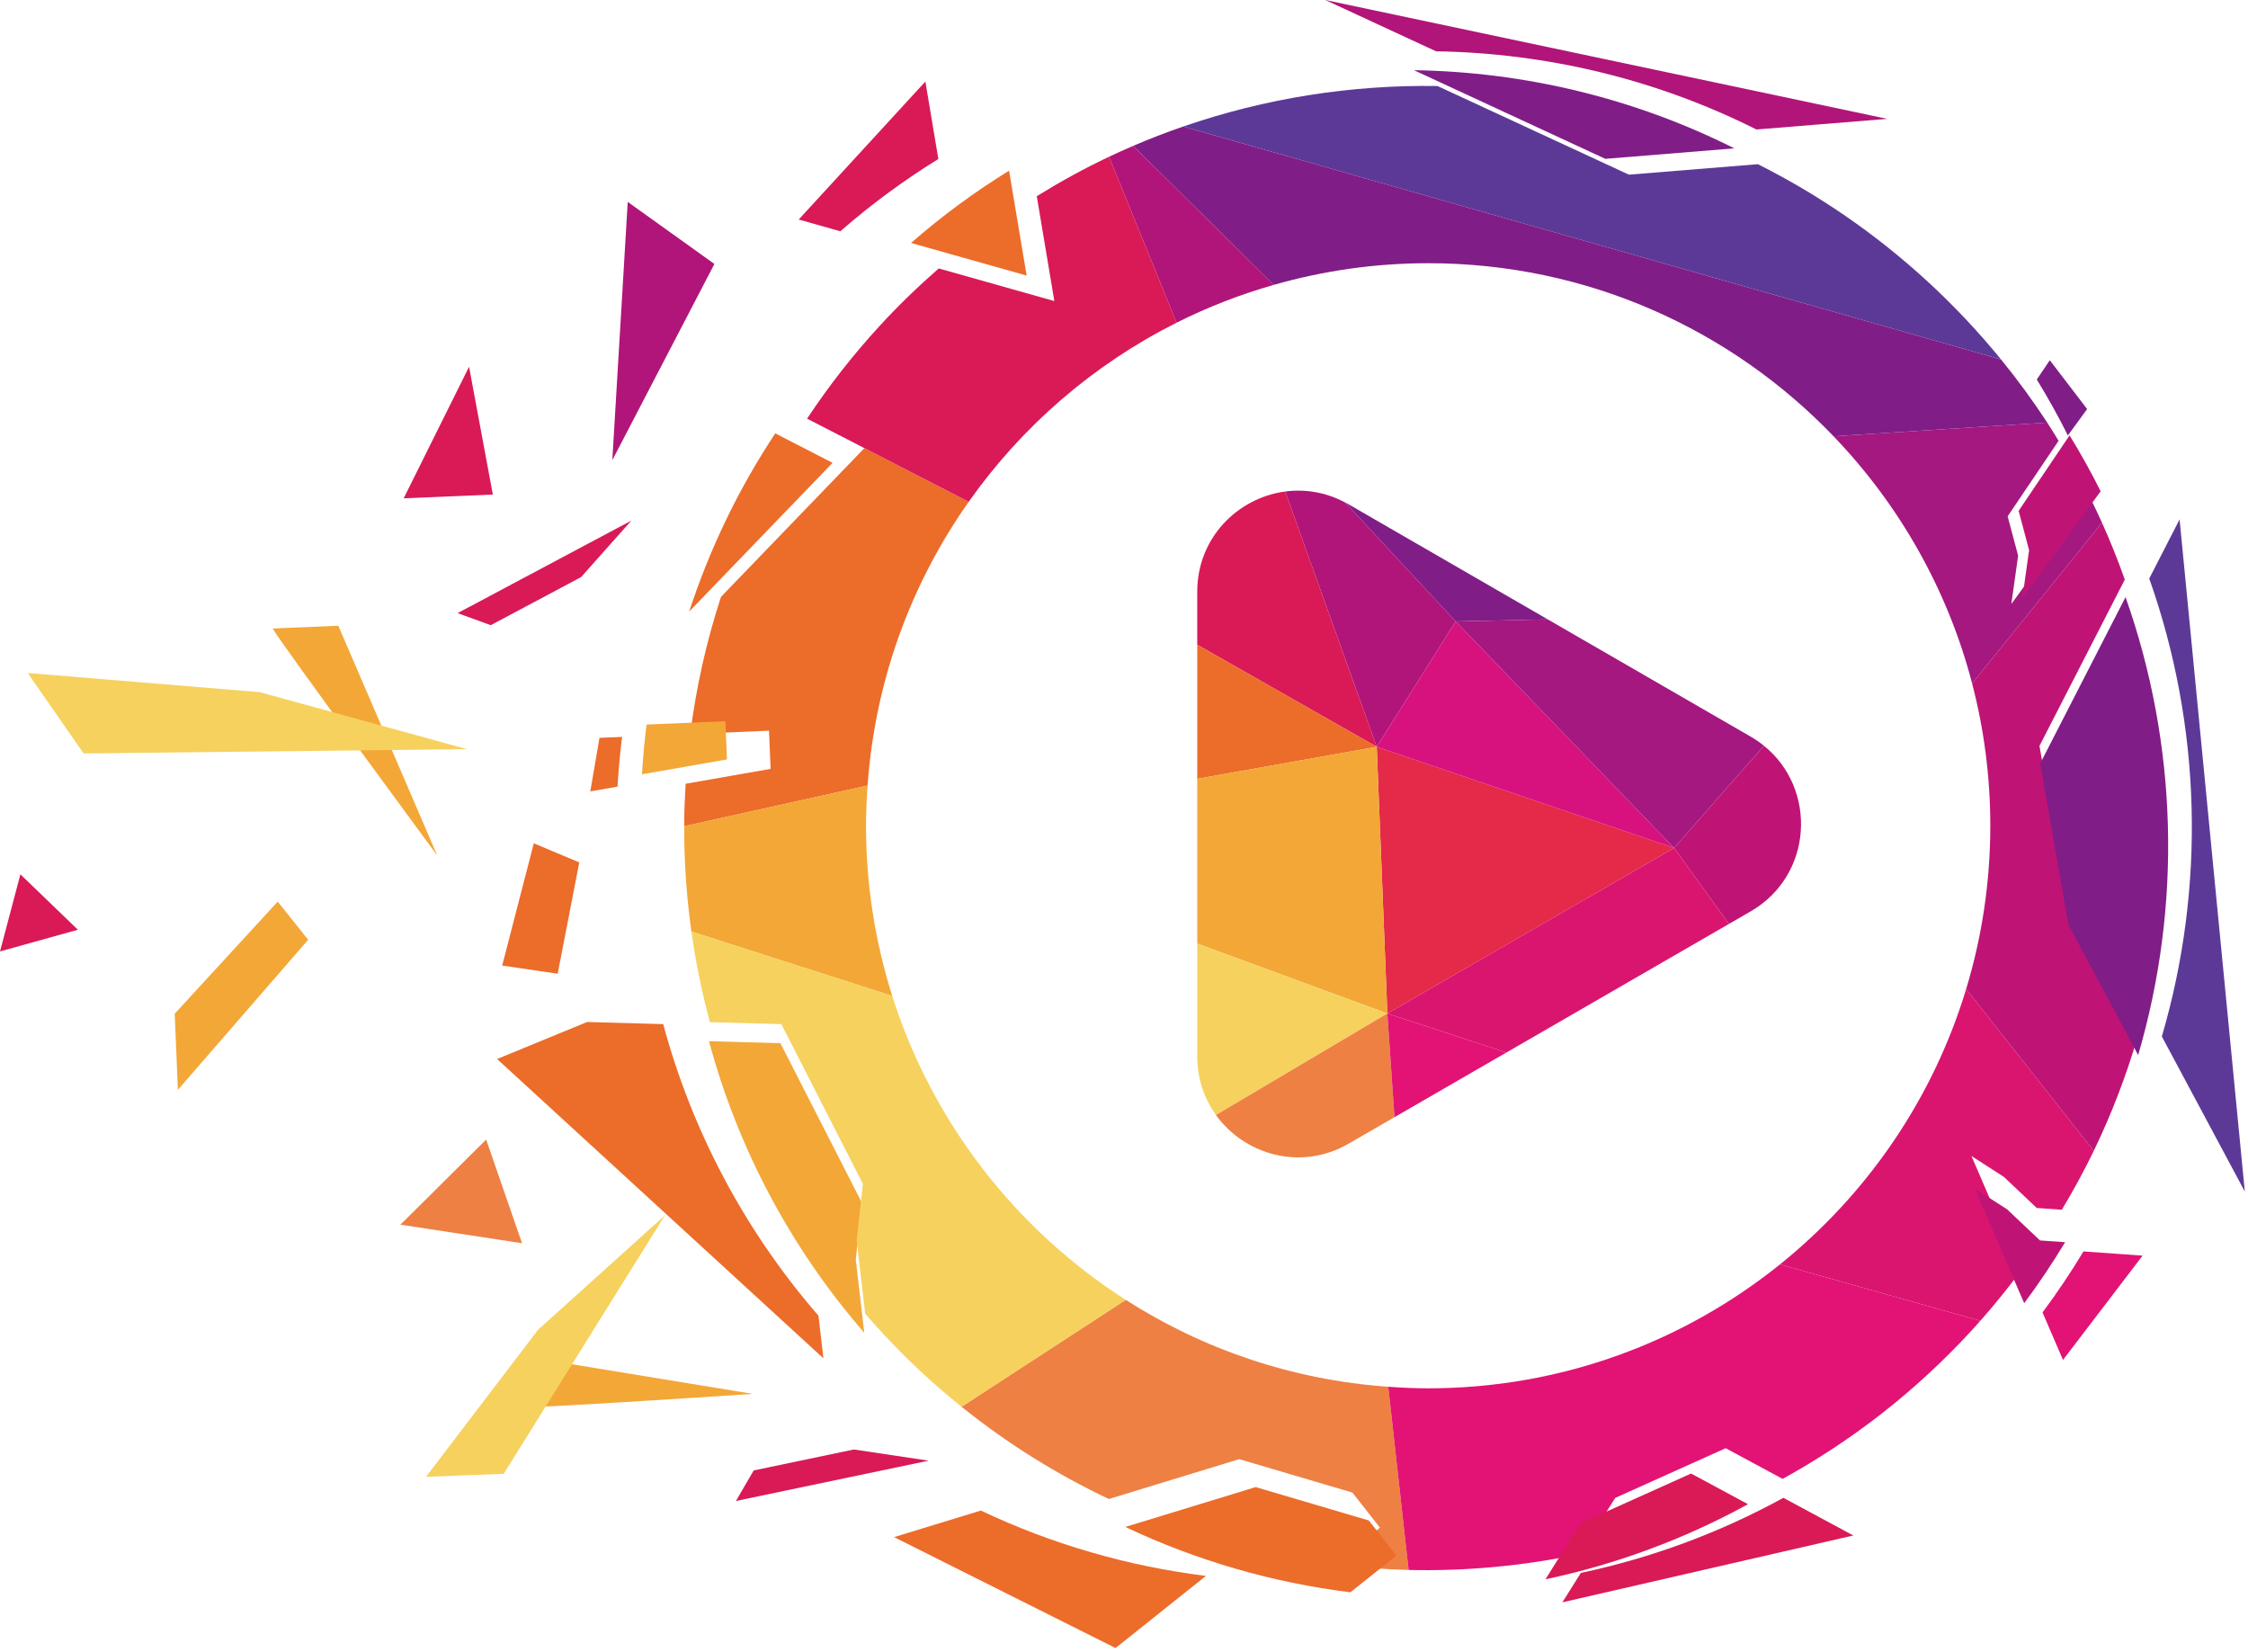 <svg width="132" height="97" viewBox="0 0 132 97" fill="none" xmlns="http://www.w3.org/2000/svg">
<path d="M66.102 76.319L56.46 82.594C59.172 84.776 62.079 86.576 65.111 88.011L72.765 85.671L79.41 87.632L81.029 89.693L78.329 91.847C79.786 92.028 81.248 92.144 82.712 92.177L81.516 81.42C75.866 81.023 70.612 79.205 66.102 76.319Z" fill="#EE8043"/>
<path d="M83.86 81.512C83.071 81.512 82.291 81.475 81.516 81.42L82.712 92.177C86.088 92.254 89.468 91.939 92.778 91.239L94.844 87.946L101.329 85.028L104.672 86.829C108.721 84.606 112.484 81.696 115.783 78.105C115.952 77.922 116.116 77.735 116.281 77.55L104.519 74.235C98.863 78.784 91.681 81.512 83.86 81.512Z" fill="#E21374"/>
<path d="M104.519 74.235L116.281 77.55C117.127 76.597 117.917 75.614 118.665 74.61L115.762 67.873L117.666 69.099L119.595 70.923L121.069 71.028C121.748 69.897 122.377 68.744 122.944 67.57L115.451 58.068C113.501 64.512 109.636 70.119 104.519 74.235Z" fill="#DA1570"/>
<path d="M121.405 53.252L119.756 43.795L124.766 34.029C124.367 32.9 123.92 31.785 123.425 30.687L115.8 40.125C116.496 42.795 116.868 45.595 116.868 48.483C116.868 51.817 116.37 55.034 115.451 58.068L122.944 67.57C123.988 65.41 124.841 63.183 125.506 60.916L121.405 53.252Z" fill="#BF1475"/>
<path d="M115.8 40.125L123.425 30.687C123.195 30.176 122.954 29.668 122.703 29.165L118.104 35.46L118.502 32.622L117.887 30.314L120.879 25.881C120.659 25.522 120.44 25.163 120.209 24.81L107.665 25.615C111.508 29.62 114.357 34.587 115.8 40.125Z" fill="#A41880"/>
<path d="M56.882 29.461L50.755 26.311L42.335 35.044C41.474 37.678 40.875 40.375 40.529 43.096L45.155 42.901L45.249 45.143L40.259 46.017C40.21 46.848 40.176 47.679 40.174 48.511L50.944 46.12C51.381 39.942 53.513 34.236 56.882 29.461Z" fill="#EC6C2A"/>
<path d="M36.86 11.854L35.955 27.017L41.949 15.498L36.86 11.854Z" fill="#B11579"/>
<path d="M23.704 29.257L27.543 21.533L28.939 29.037L23.704 29.257Z" fill="#D91A56"/>
<path d="M16.015 36.901C16.189 37.357 25.676 50.23 25.676 50.23L19.865 36.739L16.015 36.901Z" fill="#F3A737"/>
<path d="M1.626 39.513L15.247 40.638L27.419 43.984L4.91 44.237L1.626 39.513Z" fill="#F6D15E"/>
<path d="M31.161 82.6C31.54 82.679 44.207 81.839 44.207 81.839L32.7 79.954L31.161 82.6Z" fill="#F3A737"/>
<path d="M25.015 86.707L31.596 78.072L39.043 71.357L29.578 86.531L25.015 86.707Z" fill="#F6D15E"/>
<path d="M31.345 49.513L29.488 56.69L32.747 57.17L34.014 50.635L31.345 49.513Z" fill="#EC6C2A"/>
<path d="M37.073 30.566L26.869 35.998L28.817 36.707L34.123 33.882L37.073 30.566Z" fill="#D91A56"/>
<path d="M54.526 85.76L43.213 88.127L44.255 86.334L50.138 85.103L54.526 85.76Z" fill="#D91A56"/>
<path d="M23.512 71.904L28.546 66.907L30.653 72.992L23.512 71.904Z" fill="#EE8043"/>
<path d="M16.306 52.937L10.258 59.519L10.446 63.987L18.096 55.176L16.306 52.937Z" fill="#F3A737"/>
<path d="M1.198 51.335L0 55.861L4.574 54.588L1.198 51.335Z" fill="#D91A56"/>
<path d="M45.523 25.444C43.339 28.742 41.659 32.264 40.468 35.907L48.887 27.174L45.523 25.444Z" fill="#EC6C2A"/>
<path d="M69.475 7.429L117.5 21.106C116.194 19.504 114.76 17.974 113.194 16.534C110.128 13.714 106.767 11.418 103.221 9.64L95.647 10.255L84.409 5.05C79.353 4.972 74.293 5.765 69.475 7.429Z" fill="#5D3997"/>
<path d="M110.815 6.979L77.818 1.14441e-05L84.324 3.013C90.771 3.113 97.212 4.632 103.136 7.603L110.815 6.979Z" fill="#B11579"/>
<path d="M101.838 8.71C95.915 5.739 89.474 4.22 83.026 4.121L94.263 9.326L101.838 8.71Z" fill="#811D87"/>
<path d="M54.337 4.787L46.899 12.889L49.343 13.579C51.165 11.988 53.091 10.574 55.099 9.336L54.337 4.787Z" fill="#D91A56"/>
<path d="M59.251 10.021C57.244 11.26 55.318 12.673 53.495 14.265L60.284 16.18L59.251 10.021Z" fill="#EC6C2A"/>
<path d="M126.941 60.855L131.813 69.96L127.983 30.495L126.201 33.968C129.259 42.607 129.524 52.045 126.941 60.855Z" fill="#5D3997"/>
<path d="M121.449 54.282L125.55 61.946C128.133 53.136 127.867 43.698 124.809 35.059L119.799 44.826L121.449 54.282Z" fill="#811D87"/>
<path d="M35.201 43.321L34.662 46.465L36.26 46.185C36.319 45.21 36.406 44.236 36.53 43.265L35.201 43.321Z" fill="#EC6C2A"/>
<path d="M42.593 42.346L37.966 42.54C37.842 43.512 37.755 44.486 37.697 45.461L42.687 44.588L42.593 42.346Z" fill="#F3A737"/>
<path d="M34.473 60.005L29.188 62.177L48.35 79.75L48.06 77.249C43.661 72.177 40.61 66.31 38.942 60.129L34.473 60.005Z" fill="#EC6C2A"/>
<path d="M50.612 70.623L45.825 61.249L41.631 61.133C43.298 67.313 46.349 73.18 50.748 78.252L50.249 73.95L50.612 70.623Z" fill="#F3A737"/>
<path d="M57.593 88.689L52.498 90.248L65.503 96.761L70.812 92.526C66.279 91.964 61.814 90.688 57.593 88.689Z" fill="#EC6C2A"/>
<path d="M81.995 91.334L80.376 89.272L73.731 87.311L66.077 89.651C70.298 91.65 74.762 92.926 79.295 93.488L81.995 91.334Z" fill="#EC6C2A"/>
<path d="M122.555 24.017L120.362 21.15L119.598 22.282C120.255 23.355 120.867 24.45 121.423 25.566L122.555 24.017Z" fill="#811D87"/>
<path d="M119.146 32.302L118.748 35.14L123.348 28.845C122.792 27.729 122.18 26.635 121.523 25.561L118.532 29.994L119.146 32.302Z" fill="#BF1475"/>
<path d="M91.742 94.077L108.825 90.153L104.719 87.941C100.955 90.006 96.944 91.478 92.825 92.35L91.742 94.077Z" fill="#D91A56"/>
<path d="M92.812 89.433L90.747 92.725C94.866 91.853 98.877 90.382 102.641 88.316L99.298 86.515L92.812 89.433Z" fill="#D91A56"/>
<path d="M125.811 73.722L122.338 73.475C121.603 74.698 120.801 75.893 119.935 77.057L121.136 79.846L125.811 73.722Z" fill="#E21374"/>
<path d="M119.787 72.829L117.858 71.005L115.954 69.779L118.858 76.516C119.724 75.352 120.526 74.157 121.261 72.934L119.787 72.829Z" fill="#BF1475"/>
<path d="M90.881 36.365L79.184 29.607C79.118 29.569 79.05 29.536 78.984 29.501L85.475 36.484L90.881 36.365Z" fill="#811D87"/>
<path d="M85.475 36.484L78.984 29.501C77.837 28.892 76.617 28.704 75.464 28.858L80.84 43.847L85.475 36.484Z" fill="#B11579"/>
<path d="M75.464 28.858C72.685 29.227 70.301 31.569 70.301 34.739V37.856L80.84 43.847L75.464 28.858Z" fill="#D91A56"/>
<path d="M70.301 37.856V45.725L80.84 43.847L70.301 37.856Z" fill="#EC6C2A"/>
<path d="M81.463 59.505L98.299 49.785L80.84 43.847L81.463 59.505Z" fill="#E52949"/>
<path d="M98.299 49.785L85.475 36.484L80.84 43.847L98.299 49.785Z" fill="#D7127F"/>
<path d="M90.99 36.427L90.881 36.365L85.475 36.484L98.299 49.785L103.577 43.786C103.336 43.592 103.077 43.41 102.795 43.248L90.99 36.427Z" fill="#A41880"/>
<path d="M101.523 54.246L102.795 53.511C106.462 51.392 106.721 46.325 103.577 43.786L98.299 49.785L101.523 54.246Z" fill="#BF1475"/>
<path d="M81.463 59.505L88.454 61.796L90.99 60.331L101.523 54.246L98.299 49.785L81.463 59.505Z" fill="#DA1570"/>
<path d="M80.84 43.847L70.301 45.725V55.401L81.463 59.505L80.84 43.847Z" fill="#F3A737"/>
<path d="M70.301 55.401V62.02C70.301 63.34 70.716 64.516 71.4 65.466L81.463 59.505L70.301 55.401Z" fill="#F6D15E"/>
<path d="M71.399 65.466C73.077 67.8 76.379 68.772 79.184 67.151L81.882 65.593L81.463 59.505L71.399 65.466Z" fill="#EE8043"/>
<path d="M81.882 65.593L88.454 61.796L81.463 59.505L81.882 65.593Z" fill="#E21374"/>
<path d="M83.86 15.454C93.217 15.454 101.658 19.356 107.665 25.615L120.209 24.81C119.379 23.538 118.475 22.302 117.5 21.106L69.475 7.429C68.484 7.771 67.504 8.149 66.537 8.565L74.789 16.727C77.672 15.903 80.712 15.454 83.86 15.454Z" fill="#811D87"/>
<path d="M74.789 16.727L66.537 8.565C66.062 8.768 65.591 8.983 65.123 9.203L69.087 18.947C70.899 18.038 72.805 17.293 74.789 16.727Z" fill="#B11579"/>
<path d="M50.851 48.483C50.851 47.687 50.889 46.901 50.944 46.12L40.174 48.511C40.17 50.578 40.311 52.645 40.598 54.694L52.392 58.475C51.393 55.322 50.851 51.966 50.851 48.483Z" fill="#F3A737"/>
<path d="M69.087 18.947L65.123 9.203C63.673 9.888 62.259 10.666 60.878 11.518L61.91 17.676L55.122 15.761C53.922 16.809 52.763 17.924 51.661 19.124C50.07 20.855 48.649 22.682 47.39 24.581L56.882 29.461C60.011 25.026 64.201 21.399 69.087 18.947Z" fill="#D91A56"/>
<path d="M52.392 58.475L40.598 54.694C40.849 56.484 41.213 58.261 41.685 60.014L45.88 60.13L50.667 69.504L50.304 72.831L50.803 77.133C51.874 78.369 53.017 79.562 54.25 80.695C54.97 81.359 55.709 81.989 56.46 82.594L66.102 76.319C59.664 72.198 54.748 65.909 52.392 58.475Z" fill="#F6D15E"/>
</svg>
